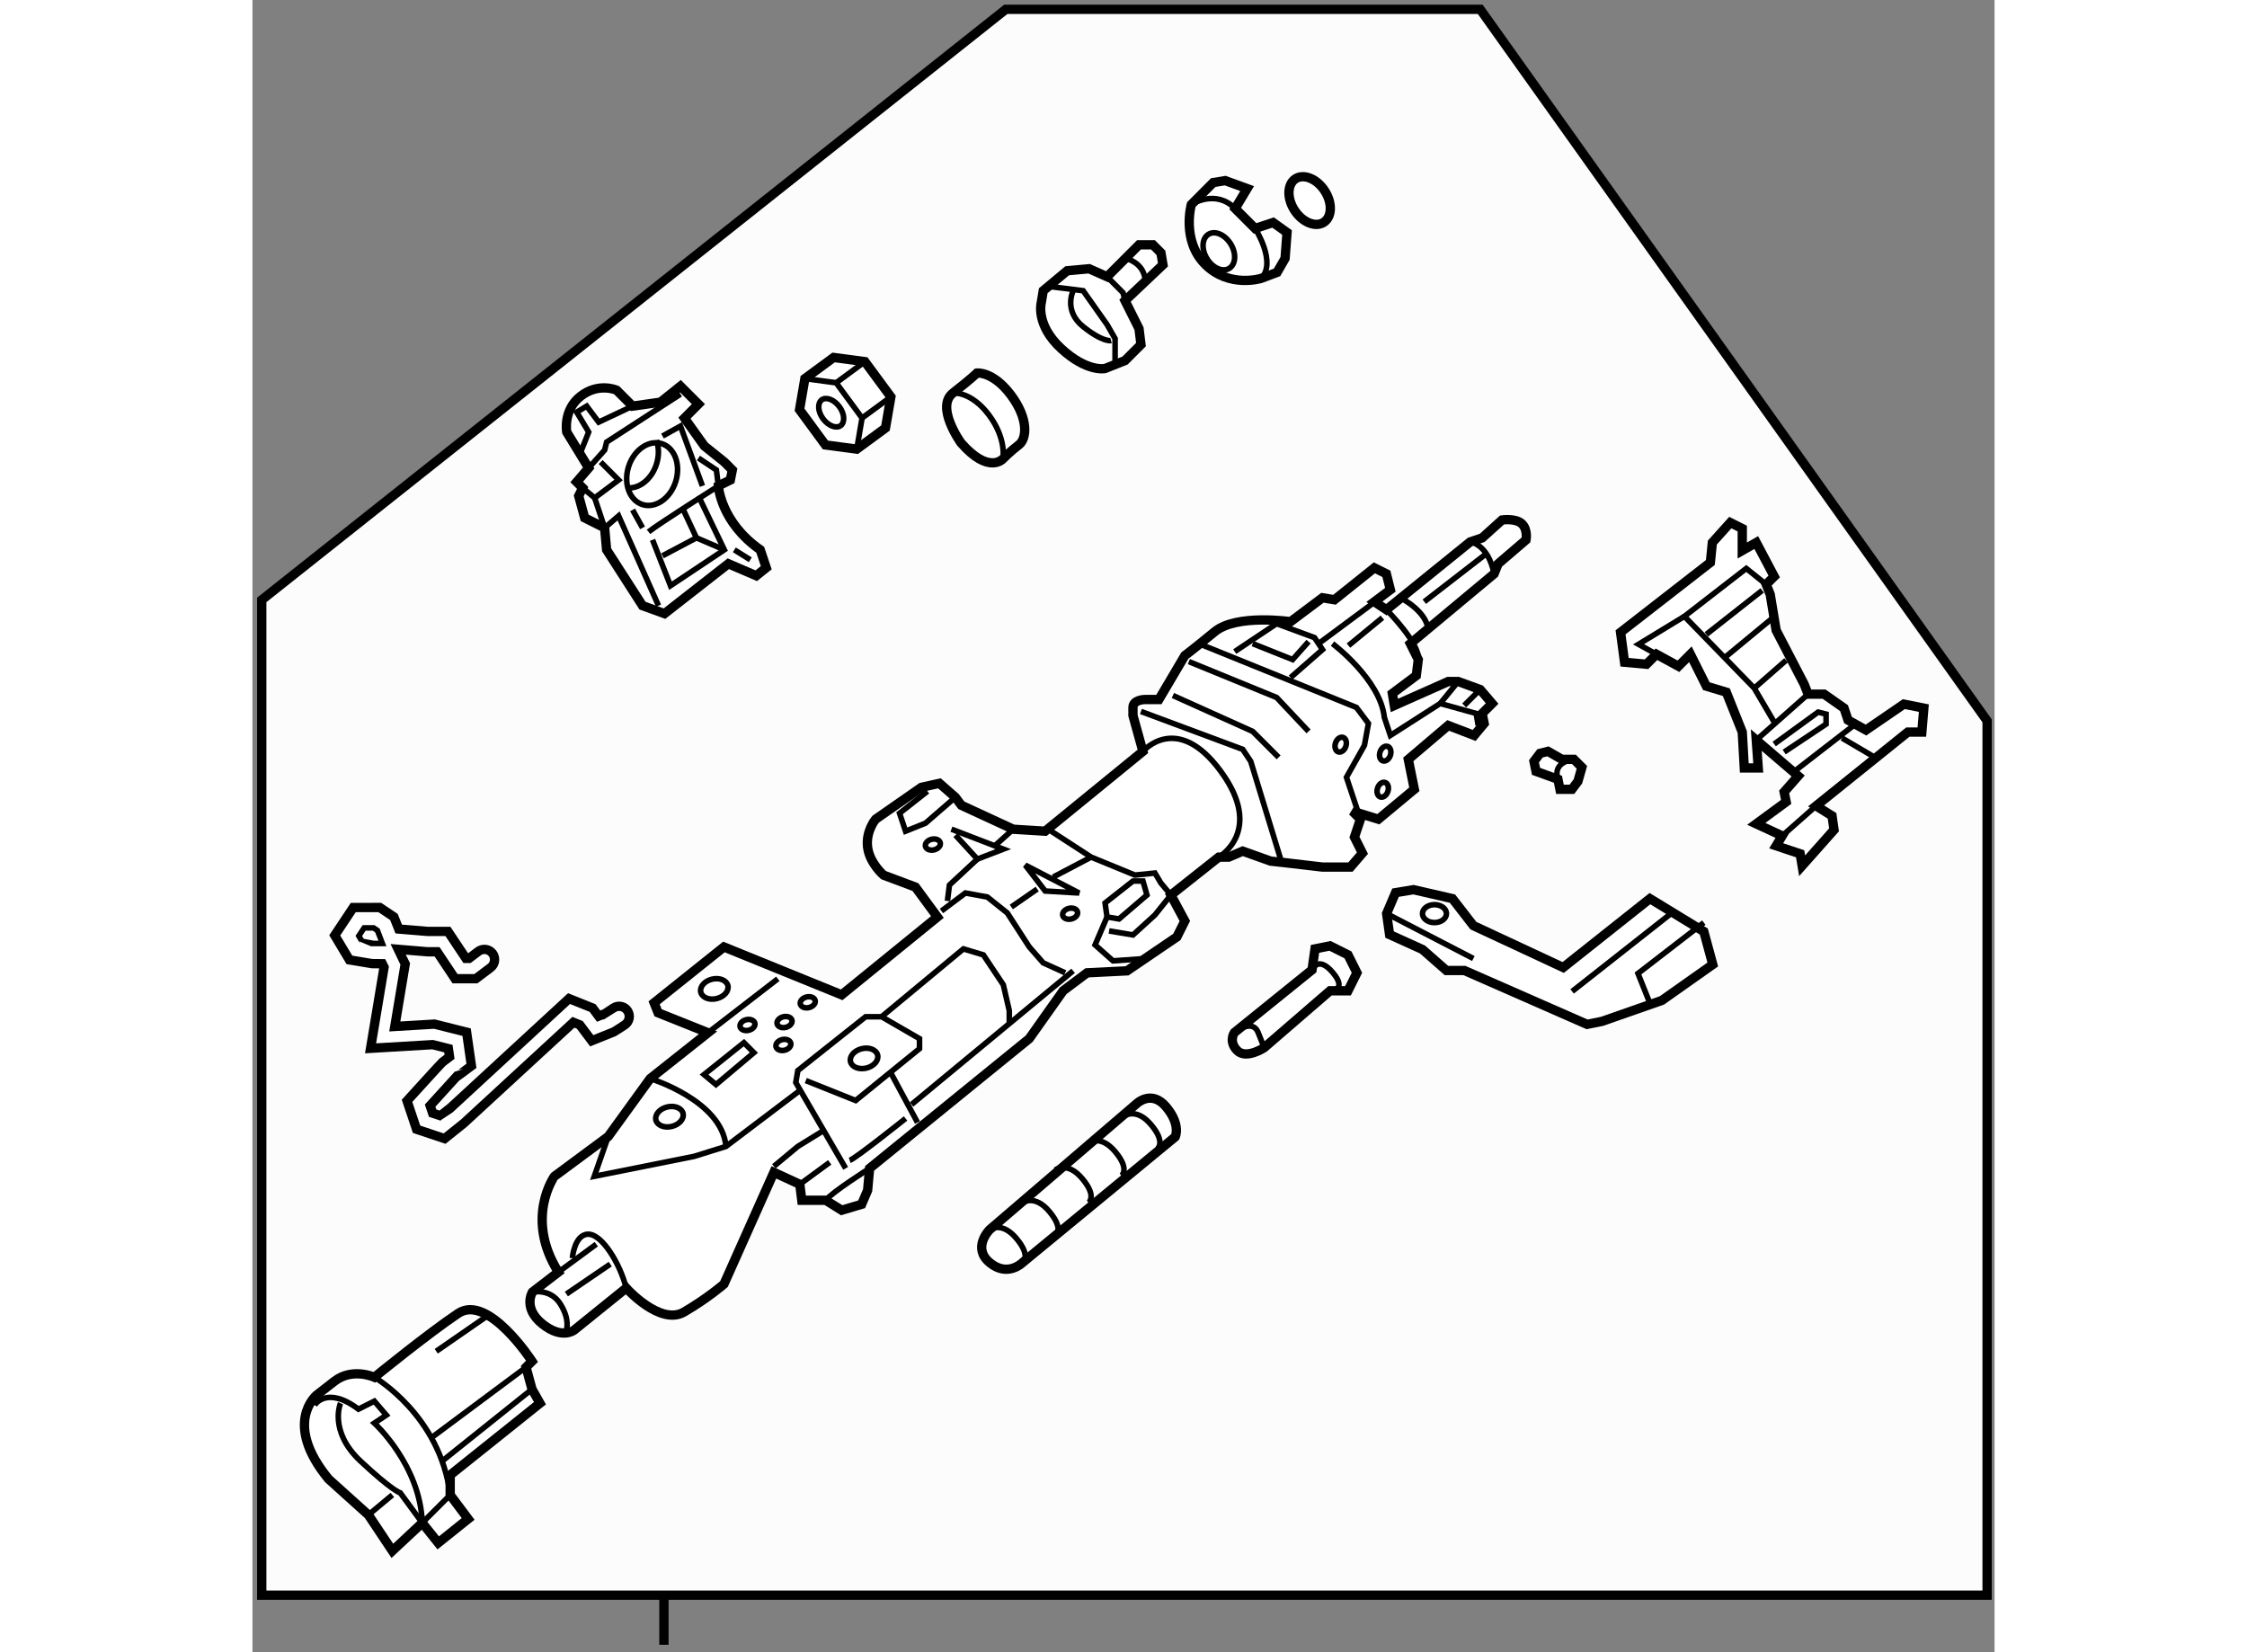 <?xml version="1.0" encoding="utf-8"?>
<!-- Generator: Adobe Illustrator 15.1.0, SVG Export Plug-In . SVG Version: 6.00 Build 0)  -->
<!DOCTYPE svg PUBLIC "-//W3C//DTD SVG 1.1//EN" "http://www.w3.org/Graphics/SVG/1.1/DTD/svg11.dtd">
<svg version="1.1" xmlns="http://www.w3.org/2000/svg" xmlns:xlink="http://www.w3.org/1999/xlink" x="0px" y="0px" width="244.8px"
	 height="180px" viewBox="79.635 48.339 93.65 88.817" enable-background="new 0 0 244.8 180" xml:space="preserve">
	
<rect x="79.635" y="48.339" width="93.65" height="88.817" fill="#808080" stroke="none"/>
	
<g><polygon fill="#FCFCFC" stroke="#000000" stroke-width="0.5" points="172.885,87.089 145.635,48.839 120.135,48.839 
				80.135,80.589 80.135,134.089 172.885,134.089 		"></polygon><line fill="#FCFCFC" stroke="#000000" stroke-width="0.5" x1="101.755" y1="134.089" x2="101.755" y2="136.756"></line></g><g><path fill="#FFFFFF" stroke="#000000" stroke-width="0.5" d="M96.081,116.723l-1.394,1.072c0,0-0.536,0.858,0.536,1.717
				c1.072,0.857,1.716,0.321,1.716,0.321l2.789-2.252c0,0,1.822,2.038,3.11,1.287c1.287-0.751,2.145-1.502,2.145-1.502l2.682-6.006
				l1.395,0.644l0.106,0.857h1.287l0.858,0.536l1.072-0.32l0.322-0.752l0.106-1.18l8.581-6.972l1.824-2.574l1.287-0.965l2.145-0.107
				l2.682-1.823l0.428-0.857l-0.75-1.395l2.574-2.038h0.535l0.752-0.321l1.502,0.536l0.965,0.107l1.822,0.214h1.502l0.645-0.75
				l-0.43-0.858l0.322-0.966l-0.43-0.43l1.395,0.43l1.932-1.608l-0.324-1.608l2.146-1.824l1.395,0.537l0.537-0.644l-0.107-0.537
				l0.535-0.536l-0.643-0.751l-1.18-0.43h-0.537l-2.896,1.287l-0.107-0.644l1.287-0.964l0.107-0.858l-0.428-0.858l4.504-3.753
				l0.215-0.537l1.5-1.287c0,0,0.109-0.536-0.213-0.857c-0.322-0.322-1.074-0.215-1.074-0.215l-1.07,0.966l-0.645,0.214l-4.504,3.646
				l-0.645-0.429l0.859-0.644l-0.215-0.857l-0.645-0.322l-2.145,1.716l-0.645-0.107l-1.717,1.287c0,0-2.895-0.429-4.074,0.536
				c-1.18,0.966-1.609,1.287-1.609,1.287l-1.393,2.36h-0.752c0,0-0.643,0-0.643,0.429s0,0.429,0,0.429l0.535,1.931l-5.256,4.29
				l-1.715-0.106l-2.788-1.287l-0.322-0.43l-0.858-0.751l-0.965,0.214l-2.467,1.717c0,0-0.536,0.644-0.429,1.501
				c0.106,0.859,0.857,1.503,0.857,1.503l1.716,0.644l1.18,1.607l-5.147,4.184l-6.328-2.573l-3.754,3.002l0.215,0.537l2.682,1.072
				l-3.111,2.467l-2.252,3.11l-2.896,2.145C95.867,111.574,94.257,113.827,96.081,116.723z"></path><polyline fill="none" stroke="#000000" stroke-width="0.3" points="98.762,109.43 98.011,111.574 103.375,110.502 105.09,109.967 
				109.059,106.963 		"></polyline><polyline fill="none" stroke="#000000" stroke-width="0.3" points="111.525,111.146 108.844,106.533 108.952,105.89 
				112.598,102.995 113.457,102.995 115.494,104.174 115.494,104.711 112.062,107.499 109.38,106.426 		"></polyline><line fill="none" stroke="#000000" stroke-width="0.3" x1="113.885" y1="105.89" x2="115.386" y2="108.68"></line><line fill="none" stroke="#000000" stroke-width="0.3" x1="109.059" y1="112.004" x2="110.667" y2="110.823"></line><path fill="none" stroke="#000000" stroke-width="0.3" d="M110.453,112.861c0.322-0.428,2.359-1.716,2.359-1.716"></path><path fill="none" stroke="#000000" stroke-width="0.3" d="M111.74,110.717c0.322-0.106,3.004-2.253,3.004-2.253"></path><polyline fill="none" stroke="#000000" stroke-width="0.3" points="107.665,111.038 108.952,109.967 110.345,109.108 		"></polyline><path fill="none" stroke="#000000" stroke-width="0.3" d="M101.014,106.319c0,0,3.861,1.18,4.076,3.647"></path><line fill="none" stroke="#000000" stroke-width="0.3" x1="96.081" y1="116.723" x2="98.119" y2="115.222"></line><path fill="none" stroke="#000000" stroke-width="0.3" d="M96.832,115.972c0,0,0.107-1.287,0.858-1.287s1.716,1.609,2.038,2.896"></path><path fill="none" stroke="#000000" stroke-width="0.3" d="M94.687,117.795c0,0,0.965-0.214,1.501,0.644
				c0.536,0.858,0.322,1.395,0.322,1.395"></path><line fill="none" stroke="#000000" stroke-width="0.3" x1="96.51" y1="117.902" x2="98.87" y2="116.294"></line><polygon fill="none" stroke="#000000" stroke-width="0.3" points="103.911,106.105 104.554,106.641 106.591,104.926 
				106.055,104.389 		"></polygon><line fill="none" stroke="#000000" stroke-width="0.3" x1="104.125" y1="103.853" x2="107.878" y2="100.956"></line><polyline fill="none" stroke="#000000" stroke-width="0.3" points="113.457,102.995 117.853,99.348 118.926,99.67 
				119.999,101.278 120.321,102.672 120.321,103.315 		"></polyline><line fill="none" stroke="#000000" stroke-width="0.3" x1="115.065" y1="107.713" x2="123.752" y2="100.527"></line><polyline fill="none" stroke="#000000" stroke-width="0.3" points="116.673,97.311 117.96,96.344 119.14,96.559 120.213,97.417 
				121.393,99.241 122.143,100.098 123.324,100.635 		"></polyline><polyline fill="none" stroke="#000000" stroke-width="0.3" points="115.922,90.875 114.421,92.055 114.744,93.02 115.815,92.59 
				117.424,91.196 		"></polyline><polyline fill="none" stroke="#000000" stroke-width="0.3" points="117.209,92.913 119.999,93.985 118.604,94.521 117.424,93.233 
						"></polyline><polyline fill="none" stroke="#000000" stroke-width="0.3" points="116.996,96.773 117.103,95.915 118.604,94.521 		"></polyline><line fill="none" stroke="#000000" stroke-width="0.3" x1="119.462" y1="93.877" x2="120.535" y2="92.913"></line><polygon fill="none" stroke="#000000" stroke-width="0.3" points="121.178,94.844 122.25,96.237 124.074,96.344 		"></polygon><line fill="none" stroke="#000000" stroke-width="0.3" x1="120.428" y1="97.096" x2="121.822" y2="96.13"></line><line fill="none" stroke="#000000" stroke-width="0.3" x1="122.68" y1="95.486" x2="124.719" y2="94.414"></line><polygon fill="none" stroke="#000000" stroke-width="0.3" points="125.469,96.881 126.971,95.7 127.506,95.7 127.721,96.452 
				126.219,97.739 125.576,97.631 		"></polygon><polyline fill="none" stroke="#000000" stroke-width="0.3" points="125.576,97.631 124.932,99.134 125.896,99.991 127.398,99.885 
						"></polyline><polyline fill="none" stroke="#000000" stroke-width="0.3" points="125.684,98.383 126.971,98.598 128.15,97.524 129.008,96.452 
				128.471,95.809 128.15,95.271 127.076,95.38 124.719,94.414 122.572,93.02 		"></polyline><path fill="none" stroke="#000000" stroke-width="0.3" d="M127.506,88.729c0,0,1.824-2.145,4.184,1.073
				c2.359,3.217-0.107,4.611-0.107,4.611"></path><polyline fill="none" stroke="#000000" stroke-width="0.3" points="127.398,86.585 132.869,88.622 133.299,89.266 134.906,94.521 
						"></polyline><polyline fill="none" stroke="#000000" stroke-width="0.3" points="129.115,85.727 133.404,87.657 134.799,89.052 		"></polyline><polyline fill="none" stroke="#000000" stroke-width="0.3" points="129.973,83.904 134.691,85.834 136.408,87.657 		"></polyline><polyline fill="none" stroke="#000000" stroke-width="0.3" points="130.51,82.938 138.982,86.37 139.627,87.229 139.412,88.408 
				138.445,90.124 139.197,92.376 		"></polyline><polyline fill="none" stroke="#000000" stroke-width="0.3" points="132.439,83.367 134.691,81.865 136.729,82.616 137.158,83.26 
				135.441,84.762 		"></polyline><polyline fill="none" stroke="#000000" stroke-width="0.3" points="133.404,82.938 135.551,83.796 136.408,82.831 		"></polyline><line fill="none" stroke="#000000" stroke-width="0.3" x1="136.945" y1="82.938" x2="140.27" y2="80.471"></line><path fill="none" stroke="#000000" stroke-width="0.3" d="M137.695,82.938c0,0,2.574,1.931,2.787,3.968l0.324,0.967l2.68-1.717
				l1.932,0.536l0.107,0.644"></path><path fill="none" stroke="#000000" stroke-width="0.3" d="M140.592,81.114c0,0,1.822,1.823,1.715,2.682"></path><line fill="none" stroke="#000000" stroke-width="0.3" x1="143.486" y1="86.155" x2="144.453" y2="84.975"></line><line fill="none" stroke="#000000" stroke-width="0.3" x1="144.773" y1="86.262" x2="145.633" y2="85.404"></line><line fill="none" stroke="#000000" stroke-width="0.3" x1="138.553" y1="83.045" x2="140.377" y2="81.544"></line><path fill="none" stroke="#000000" stroke-width="0.3" d="M145.096,77.468c0,0,0.965,0.107,1.287,1.717"></path><path fill="none" stroke="#000000" stroke-width="0.3" d="M141.342,80.471c0,0,1.502,0.751,1.502,1.823"></path><line fill="none" stroke="#000000" stroke-width="0.3" x1="142.629" y1="80.686" x2="145.955" y2="78.111"></line><ellipse transform="matrix(0.971 -0.237 0.237 0.971 -21.11 27.733)" fill="none" stroke="#000000" stroke-width="0.3" cx="104.554" cy="101.488" rx="0.75" ry="0.537"></ellipse><ellipse transform="matrix(0.972 -0.237 0.237 0.972 -22.75 27.22)" fill="none" stroke="#000000" stroke-width="0.3" cx="101.979" cy="108.352" rx="0.751" ry="0.537"></ellipse><ellipse transform="matrix(0.971 -0.237 0.237 0.971 -21.76 29.73)" fill="none" stroke="#000000" stroke-width="0.3" cx="112.597" cy="105.242" rx="0.751" ry="0.536"></ellipse><ellipse transform="matrix(0.972 -0.237 0.237 0.972 -21.392 28.611)" fill="none" stroke="#000000" stroke-width="0.3" cx="108.201" cy="103.204" rx="0.41" ry="0.292"></ellipse><ellipse transform="matrix(0.972 -0.237 0.237 0.972 -21.105 28.877)" fill="none" stroke="#000000" stroke-width="0.3" cx="109.449" cy="102.141" rx="0.41" ry="0.292"></ellipse><ellipse transform="matrix(0.971 -0.237 0.237 0.971 -21.52 28.212)" fill="none" stroke="#000000" stroke-width="0.3" cx="106.338" cy="103.428" rx="0.409" ry="0.292"></ellipse><ellipse transform="matrix(0.971 -0.237 0.237 0.971 -21.719 28.701)" fill="none" stroke="#000000" stroke-width="0.3" cx="108.269" cy="104.5" rx="0.409" ry="0.293"></ellipse><ellipse transform="matrix(0.972 -0.236 0.236 0.972 -18.846 30.119)" fill="none" stroke="#000000" stroke-width="0.3" cx="116.206" cy="93.668" rx="0.409" ry="0.292"></ellipse><ellipse transform="matrix(0.972 -0.235 0.235 0.972 -19.448 31.809)" fill="none" stroke="#000000" stroke-width="0.3" cx="123.606" cy="97.421" rx="0.409" ry="0.292"></ellipse><ellipse transform="matrix(0.32 -0.948 0.948 0.32 10.13 190.957)" fill="none" stroke="#000000" stroke-width="0.3" cx="138.063" cy="88.423" rx="0.409" ry="0.292"></ellipse><path fill="none" stroke="#000000" stroke-width="0.3" d="M140.66,88.463c0.15,0.051,0.217,0.267,0.146,0.481
				c-0.072,0.215-0.256,0.347-0.408,0.294c-0.152-0.05-0.219-0.266-0.146-0.479C140.322,88.544,140.506,88.41,140.66,88.463z"></path><ellipse transform="matrix(0.319 -0.948 0.948 0.319 9.439 194.919)" fill="none" stroke="#000000" stroke-width="0.3" cx="140.422" cy="90.888" rx="0.41" ry="0.291"></ellipse></g><g><path fill="#FFFFFF" stroke="#000000" stroke-width="0.5" d="M86.315,97.124h-1.26l-0.996,1.498l0.789,1.316l1.215,0.202
				c0,0,0.293,0.003,0.555,0.006c0.046,0.091,0.058,0.116,0.093,0.187c-0.055,0.316-0.727,4.36-0.727,4.36s3.179-0.187,3.335-0.198
				c0.102,0.027,0.51,0.128,0.849,0.213c0.029,0.193,0.038,0.262,0.063,0.441c-0.185,0.141-0.382,0.288-0.382,0.288
				c-0.078,0.07-1.687,1.84-1.687,1.84l-0.217,0.239l0.512,1.527l1.506,0.504l1.037-0.83c0.024-0.022,4.747-4.373,5.889-5.424
				c0.164,0.066,0.243,0.098,0.343,0.139c0.12,0.159,0.642,0.855,0.642,0.855l1.193-0.479c0.1-0.053,0.583-0.375,0.583-0.375
				c0.252-0.166,0.319-0.505,0.151-0.757c-0.167-0.252-0.507-0.319-0.758-0.151c0,0-0.458,0.305-0.475,0.314
				c-0.004-0.004-0.165,0.06-0.322,0.123c-0.115-0.157-0.325-0.434-0.325-0.434l-1.267-0.508c0,0-6.363,5.861-6.365,5.863
				c-0.001,0-0.316,0.252-0.545,0.434c-0.174-0.058-0.256-0.087-0.423-0.14c-0.053-0.158-0.076-0.229-0.135-0.403
				c0.322-0.353,1.377-1.514,1.387-1.525c0.009,0.004,0.573-0.42,0.573-0.42l0.261-0.193l-0.26-1.812l-1.726-0.433
				c0,0-1.363,0.082-2.134,0.127c0.153-0.922,0.561-3.361,0.561-3.361s-0.378-0.752-0.393-0.786c0.509,0.044,1.593,0.132,1.593,0.132
				s0.275,0,0.513,0c0.224,0.338,0.965,1.449,0.965,1.449h1.118l0.789-0.594c0.242-0.179,0.292-0.523,0.11-0.765
				s-0.524-0.29-0.767-0.11c0,0-0.322,0.244-0.496,0.375c-0.069,0-0.085,0-0.17,0c-0.225-0.34-0.966-1.449-0.966-1.449h-1.097
				c0,0-1.106-0.094-1.547-0.129c-0.094-0.236-0.26-0.649-0.26-0.649l-0.762-0.509H86.315z"></path><path fill="none" stroke="#000000" stroke-width="0.3" d="M86.148,98.219c0.083,0.054,0.12,0.079,0.203,0.136
				c0.082,0.204,0.275,0.685,0.28,0.701c-0.228,0-0.466,0-0.474,0c0-0.004-0.369-0.069-0.631-0.113
				c-0.067-0.113-0.093-0.154-0.175-0.291c0.12-0.181,0.181-0.269,0.289-0.433C85.856,98.219,86.004,98.219,86.148,98.219z"></path></g><g><polygon fill="#FFFFFF" stroke="#000000" stroke-width="0.5" points="149.814,90.23 148.635,89.803 148.527,89.266 148.85,88.837 
				149.279,88.729 150.029,89.159 150.672,89.159 151.102,89.588 150.889,90.339 150.566,90.768 149.922,90.768 		"></polygon><path fill="none" stroke="#000000" stroke-width="0.3" d="M150.672,89.159c0,0-1.178,0.106-0.857,1.071"></path></g>



	
<g><path fill="#FFFFFF" stroke="#000000" stroke-width="0.5" d="M125.578,63.216l-0.965-0.43l-1.18,0.108l-1.287,1.072l-0.107,0.644
				c0,0-0.322,1.181,1.072,2.467c1.395,1.287,2.357,1.072,2.357,1.072l1.074-0.428l0.857-0.858l-0.105-0.858l-0.752-1.502
				l2.039-1.931l-0.109-0.643l-0.428-0.43h-0.75L125.578,63.216z"></path><polyline fill="none" stroke="#000000" stroke-width="0.3" points="125.578,63.216 126.434,64.074 126.543,64.503 		"></polyline><polyline fill="none" stroke="#000000" stroke-width="0.3" points="122.574,63.752 124.291,63.967 125.578,65.791 126.008,66.541 
				126.008,67.722 		"></polyline><path fill="none" stroke="#000000" stroke-width="0.3" d="M123.756,63.967c0,0-0.537,1.072,0.535,1.931
				c1.074,0.858,1.5,0.75,1.5,0.75"></path><path fill="none" stroke="#000000" stroke-width="0.3" d="M126.652,62.25c0,0,0.855,0.214,0.965,1.072"></path></g>



	
<g><path fill="#FFFFFF" stroke="#000000" stroke-width="0.5" d="M132.463,59.549l0.643-1.072l-1.18-0.429l-0.643,0.106l-1.178,1.181
				c0,0-0.539,1.931,0.748,3.217c1.287,1.288,3.004,0.752,3.004,0.752l0.857-0.322l0.432-0.75l0.105-1.395l-0.75-0.536l-0.967,0.32
				L132.463,59.549z"></path><path fill="none" stroke="#000000" stroke-width="0.3" d="M130.105,59.335c0,0,1.285-0.858,2.357,0.214"></path><path fill="none" stroke="#000000" stroke-width="0.3" d="M133.535,60.621c0,0,1.18,1.824,0.322,2.683"></path><path fill="none" stroke="#000000" stroke-width="0.3" d="M132.229,61.461c0.307,0.507,0.266,1.091-0.088,1.307
				c-0.355,0.214-0.891-0.022-1.195-0.53c-0.311-0.506-0.27-1.09,0.084-1.306C131.385,60.717,131.92,60.954,132.229,61.461z"></path></g>



	
<g><ellipse transform="matrix(0.837 -0.548 0.548 0.837 -10.102 84.38)" fill="#FFFFFF" stroke="#000000" stroke-width="0.5" cx="136.401" cy="59.125" rx="0.965" ry="1.395"></ellipse></g>



	
<g><polygon fill="#FFFFFF" stroke="#000000" stroke-width="0.5" points="110.143,68.095 110.878,67.555 112.558,67.778 
				112.558,67.778 113.955,69.673 113.955,69.673 113.665,71.347 112.885,71.921 112.885,71.921 112.121,72.482 110.436,72.258 
				109.045,70.362 109.332,68.691 110.143,68.095 		"></polygon><path fill="none" stroke="#000000" stroke-width="0.3" d="M111.253,71.223c0.243-0.185,0.217-0.638-0.066-1.019
				c-0.279-0.385-0.71-0.548-0.955-0.37"></path><path fill="none" stroke="#000000" stroke-width="0.3" d="M110.244,69.829c-0.246,0.179-0.22,0.635,0.063,1.019
				c0.282,0.384,0.71,0.548,0.955,0.369"></path><polyline fill="none" stroke="#000000" stroke-width="0.3" points="109.332,68.691 111.014,68.917 112.406,70.81 112.121,72.482 
						"></polyline><line fill="none" stroke="#000000" stroke-width="0.3" x1="113.955" y1="69.673" x2="112.406" y2="70.81"></line><line fill="none" stroke="#000000" stroke-width="0.3" x1="112.558" y1="67.778" x2="111.014" y2="68.917"></line></g>



	
<g><path fill="#FFFFFF" stroke="#000000" stroke-width="0.5" d="M117.725,72.147c0,0-1.396-1.931-0.431-2.683
				c0.965-0.75,1.289-1.072,1.289-1.072s0.858-0.106,1.823,1.181c0.966,1.286,0.858,2.358,0.428,2.681
				c-0.428,0.322-0.856,0.752-0.856,0.752S119.225,73.864,117.725,72.147z"></path><path fill="none" stroke="#000000" stroke-width="0.3" d="M117.294,69.465c0,0,0.965-0.106,1.931,1.181
				c0.965,1.286,0.753,2.36,0.753,2.36"></path></g>



	
<g><path fill="#FFFFFF" stroke="#000000" stroke-width="0.5" d="M127.148,107.684l-7.882,6.757c0,0-0.967,0.966,0,1.77
				c0.965,0.807,1.769,0,1.769,0l8.203-6.756c0,0,0.324-0.643-0.48-1.607C127.953,106.881,127.148,107.684,127.148,107.684z"></path><path fill="none" stroke="#000000" stroke-width="0.3" d="M119.266,114.44c0,0,0.643-0.481,1.447,0.484
				c0.805,0.965,0.322,1.285,0.322,1.285"></path><path fill="none" stroke="#000000" stroke-width="0.3" d="M121.035,112.993c0,0,0.644-0.482,1.447,0.482
				c0.805,0.965,0.322,1.289,0.322,1.289"></path><path fill="none" stroke="#000000" stroke-width="0.3" d="M122.805,111.224c0,0,0.644-0.481,1.447,0.484
				c0.807,0.963,0.322,1.285,0.322,1.285"></path><path fill="none" stroke="#000000" stroke-width="0.3" d="M124.574,109.776c0,0,0.644-0.482,1.447,0.482
				c0.807,0.965,0.32,1.286,0.32,1.286"></path><path fill="none" stroke="#000000" stroke-width="0.3" d="M126.506,108.328c0,0,0.643-0.481,1.447,0.483s0.32,1.287,0.32,1.287"></path></g>



	
<g><path fill="#FFFFFF" stroke="#000000" stroke-width="0.5" d="M136.596,100.474l-4.182,3.378c0,0-0.322,0.483,0.162,0.965
				c0.48,0.482,1.447-0.159,1.447-0.159l3.539-3.058h0.965l0.482-0.967l-0.482-0.965l-0.965-0.482l-0.807,0.16L136.596,100.474z"></path><path fill="none" stroke="#000000" stroke-width="0.3" d="M136.596,100.474c0,0,0.322-0.806,1.125,0.159
				c0.807,0.967-0.158,0.967-0.158,0.967"></path><path fill="none" stroke="#000000" stroke-width="0.3" d="M132.414,103.852c0,0,0.965-0.805,1.287,0
				c0.322,0.806,0.322,0.806,0.322,0.806"></path></g>



	
<g><path fill="#FFFFFF" stroke="#000000" stroke-width="0.5" d="M97.71,73.497l-1.18-1.931c0,0-0.215-1.18,0.75-1.931
				c0.966-0.751,1.932-0.321,1.932-0.321l0.857,0.857l1.502-0.214l1.072-0.858l0.965,0.965l-0.75,0.751l1.072,1.501l1.072,0.858
				l0.43,0.43l-0.107,0.536l-0.644,0.321c0,0,0.107,1.931,2.251,3.433l0.323,0.965l-0.537,0.429l-1.5-0.644l-3.434,2.682l-1.18-0.429
				l-1.931-3.003l-0.106-1.18l-1.073-0.536l-0.321-1.181l0.214-0.429l-0.321-0.321L97.71,73.497z"></path><polyline fill="none" stroke="#000000" stroke-width="0.3" points="97.71,73.497 98.569,72.531 98.675,72.103 102.644,69.528 		
				"></polyline><polyline fill="none" stroke="#000000" stroke-width="0.3" points="97.281,72.639 97.71,71.566 97.067,70.494 97.603,70.172 
				98.247,71.03 100.07,70.172 		"></polyline><polyline fill="none" stroke="#000000" stroke-width="0.3" points="98.032,75.105 98.569,76.715 99.319,76.071 101.464,80.897 		
				"></polyline><ellipse transform="matrix(0.954 0.301 -0.301 0.954 26.883 -26.997)" fill="none" stroke="#000000" stroke-width="0.3" cx="101.098" cy="73.787" rx="1.328" ry="1.716"></ellipse><path fill="none" stroke="#000000" stroke-width="0.3" d="M101.352,72.008c0.136,0.368,0.147,0.822,0.005,1.274
				c-0.247,0.784-0.88,1.305-1.499,1.285"></path><polyline fill="none" stroke="#000000" stroke-width="0.3" points="98.354,73.175 99.319,74.141 98.032,75.105 97.388,74.569 		
				"></polyline><polyline fill="none" stroke="#000000" stroke-width="0.3" points="101.678,71.781 102.644,71.245 103.824,74.462 		"></polyline><polyline fill="none" stroke="#000000" stroke-width="0.3" points="101.142,77.358 102.108,79.825 105.003,77.895 103.609,74.998 
						"></polyline><polyline fill="none" stroke="#000000" stroke-width="0.3" points="101.678,78.216 103.502,77.251 102.751,75.642 		"></polyline><line fill="none" stroke="#000000" stroke-width="0.3" x1="103.502" y1="77.251" x2="105.003" y2="77.895"></line><line fill="none" stroke="#000000" stroke-width="0.3" x1="105.54" y1="77.895" x2="106.398" y2="78.431"></line><path fill="none" stroke="#000000" stroke-width="0.3" d="M103.609,72.961l0.966,0.644l0.107,0.857c0,0-3.218,2.038-3.755,2.468"></path><line fill="none" stroke="#000000" stroke-width="0.3" x1="100.07" y1="75.749" x2="100.606" y2="76.715"></line></g>



	
<g><polygon fill="#FFFFFF" stroke="#000000" stroke-width="0.5" points="156.934,83.51 156.291,84.154 155.111,83.51 154.574,84.046 
				153.395,83.938 153.18,82.33 158.008,78.576 158.115,77.504 159.08,76.431 159.723,76.753 159.723,77.933 160.475,77.504 
				161.439,79.327 161.01,79.756 161.225,80.292 161.545,82.223 163.049,85.118 163.262,85.654 164.121,85.654 165.193,86.405 
				165.408,87.049 166.373,87.585 168.41,86.191 169.484,86.405 169.377,87.692 168.625,87.692 163.691,91.661 164.549,92.196 
				164.656,92.948 162.941,94.879 162.834,94.235 161.545,93.807 161.869,93.27 160.475,92.626 162.082,91.446 161.975,90.909 
				162.727,90.053 160.475,88.122 160.582,89.623 159.832,89.623 159.723,87.692 158.865,85.548 157.793,85.225 		"></polygon><polyline fill="none" stroke="#000000" stroke-width="0.3" points="161.01,79.756 159.938,78.897 156.613,81.472 160.367,85.333 
				161.439,87.155 		"></polyline><line fill="none" stroke="#000000" stroke-width="0.3" x1="160.475" y1="88.122" x2="163.262" y2="85.654"></line><line fill="none" stroke="#000000" stroke-width="0.3" x1="162.619" y1="89.73" x2="165.943" y2="87.155"></line><polyline fill="none" stroke="#000000" stroke-width="0.3" points="161.439,88.336 163.799,86.62 164.229,86.728 164.229,87.264 
				161.975,88.766 		"></polyline><line fill="none" stroke="#000000" stroke-width="0.3" x1="161.869" y1="93.27" x2="163.691" y2="91.661"></line><line fill="none" stroke="#000000" stroke-width="0.3" x1="165.086" y1="88.015" x2="166.91" y2="89.087"></line><line fill="none" stroke="#000000" stroke-width="0.3" x1="158.865" y1="83.617" x2="161.332" y2="81.579"></line><line fill="none" stroke="#000000" stroke-width="0.3" x1="157.793" y1="82.438" x2="160.795" y2="80.077"></line><polyline fill="none" stroke="#000000" stroke-width="0.3" points="155.111,83.51 154.146,82.974 156.613,81.472 		"></polyline><line fill="none" stroke="#000000" stroke-width="0.3" x1="160.367" y1="85.333" x2="162.082" y2="83.831"></line></g>



	
<g><polygon fill="#FFFFFF" stroke="#000000" stroke-width="0.5" points="144.785,100.509 151.381,103.405 152.186,103.242 
				155.402,102.117 158.137,100.187 157.656,98.415 154.76,96.646 150.096,100.347 145.268,98.097 144.143,96.646 142.049,96.165 
				141.084,96.325 140.604,97.452 140.764,98.578 142.533,99.381 143.82,100.509 		"></polygon><line fill="none" stroke="#000000" stroke-width="0.3" x1="140.604" y1="97.452" x2="145.268" y2="99.866"></line><line fill="none" stroke="#000000" stroke-width="0.3" x1="150.576" y1="101.634" x2="155.887" y2="97.452"></line><polyline fill="none" stroke="#000000" stroke-width="0.3" points="154.76,102.276 154.117,100.669 157.656,97.935 		"></polyline><ellipse fill="none" stroke="#000000" stroke-width="0.3" cx="143.177" cy="97.452" rx="0.644" ry="0.482"></ellipse></g>



	
<g><path fill="#FFFFFF" stroke="#000000" stroke-width="0.5" d="M94.664,123.018l-0.321-1.18l0.321-0.322
				c0,0-2.359-3.646-3.968-2.575c-1.609,1.073-4.506,3.434-4.506,3.434s-1.179-0.536-2.145,0.214
				c-0.965,0.751-0.965,0.751-0.965,0.751s-1.824,1.501,0.644,4.504l2.145,1.932l1.287,1.931l1.608-1.502l0.858,1.073l1.608-1.287
				l-0.965-1.287v-0.536v-0.537l4.826-3.86L94.664,123.018z"></path><line fill="none" stroke="#000000" stroke-width="0.3" x1="94.342" y1="121.838" x2="89.301" y2="125.592"></line><line fill="none" stroke="#000000" stroke-width="0.3" x1="89.837" y1="126.879" x2="94.664" y2="123.018"></line><path fill="none" stroke="#000000" stroke-width="0.3" d="M82.973,123.875c0,0,0.644-1.072,2.359,0.215l0.857-0.429l0.644,0.75
				l-0.644,0.429c0,0,2.468,2.253,2.574,5.363l1.502-1.501c-0.536-4.291-4.076-6.328-4.076-6.328"></path><path fill="none" stroke="#000000" stroke-width="0.3" d="M84.368,123.769c0,0-0.644,1.5,1.072,3.11
				c1.716,1.607,2.145,1.716,2.145,1.716l1.18,1.608"></path><line fill="none" stroke="#000000" stroke-width="0.3" x1="85.869" y1="129.774" x2="87.156" y2="128.702"></line><line fill="none" stroke="#000000" stroke-width="0.3" x1="89.515" y1="120.979" x2="92.304" y2="119.049"></line></g>


</svg>